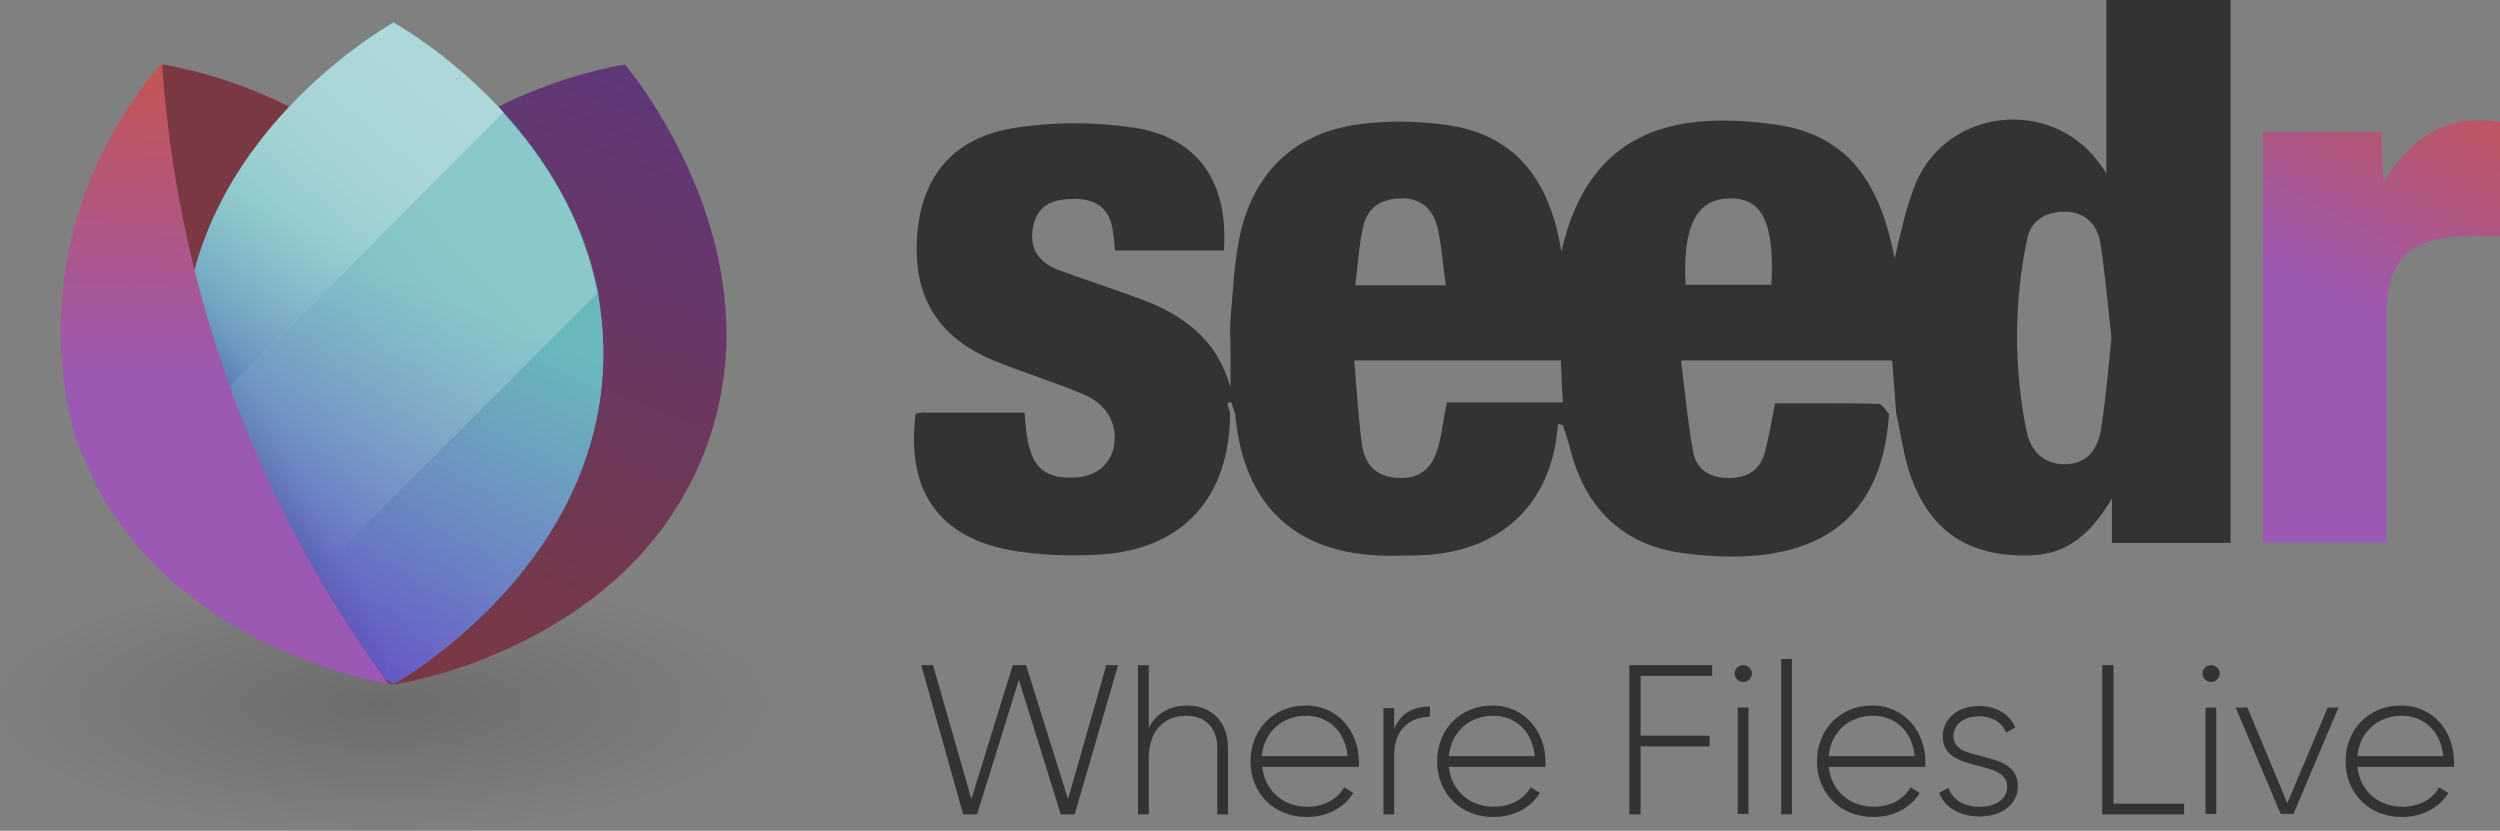 <svg version="1.1" id="Layer_1" xmlns="http://www.w3.org/2000/svg" xmlns:xlink="http://www.w3.org/1999/xlink" x="0" y="0" viewBox="0 0 489 162.5" style="enable-background:new 0 0 489 162.5" xml:space="preserve"><rect x="0" y="0" width="489" height="162.5" fill="#808080" stroke="none"/><style>.st0{fill:#333}.st2{enable-background:new}</style><path class="st0" d="M240.6 80.9c-.1 16.7-9.5 26.8-26 27.6-5.5.3-11.1.1-16.5-.8-14.5-2.5-20.9-11.7-19-26.8.5-.1 1.1-.2 1.7-.2h19.6c.2 1.7.2 3.2.5 4.7.8 5.4 3 7.8 7.7 8 4.9.3 8.2-1.8 9.2-5.7 1-4.2-1-8.4-5.5-10.4-6-2.6-12.2-4.4-18.2-6.9-9.5-4-14.8-10.9-14.8-21.6 0-12.9 6.1-21.6 18.7-23.7 7.9-1.3 16-1.3 24-.1 12.5 2 18.3 10.8 17.4 24h-21.3c-.1-1.2-.2-2.4-.4-3.6-.5-4.3-2.9-6.4-7.3-6.5-4 0-7.3.8-8.3 5.3-.9 4.3 1 7.1 4.9 8.6 5.2 1.9 10.4 3.6 15.6 5.5 8.6 3.1 15.4 7.9 18.1 17.5v-6.5c0-2.4-.2-4.8 0-7.1.5-5.5.7-11.1 1.9-16.5 2.9-12.6 11.3-20.1 24.1-21.5 5-.6 10.1-.5 15.2.1 14.2 1.6 21.2 10.5 23.5 24.9 5.4-23.7 22-27.7 42.1-24.8 14.8 2.1 20.5 12.6 23.1 26.2.4-1.8.8-3.7 1.3-5.5.7-3.2 1.7-6.4 2.9-9.5 6.4-14.4 26.1-16.5 35.6-4 .3.5.7.9 1.6 2.3V0h24.3v106.2h-23.2v-8.7c-4 6.7-8.4 10.7-15.4 11.1-12.8.6-20.8-4.9-24.5-17.1-1-3.5-1.5-7.1-2.3-10.7l-.8-10.3h-41.3c.8 6.2 1.3 12.1 2.4 18 .7 3.5 3.4 5 7 5s6.1-1.6 7-5c.8-3 1.3-6.1 2-9.6 6.8 0 13.5-.1 20.3.1.7 0 1.3 1.3 2 2-1.7 25.6-20.3 29.8-40.3 27.2-11.9-1.6-19.2-8.9-22.1-20.5-.4-1.5-.9-3-1.4-4.5 0-.1-.3-.1-.9-.3-.3 1.8-.4 3.5-.8 5.2-2.6 11.9-11.4 19.3-24.2 20.4-2.8.2-5.7.2-8.5.2-17.9-.2-28.1-9.8-29.7-27.7-.3-.8-.5-1.6-.8-2.4-.3.1-.5.2-.8.3.2.6.5 1.3.6 2zM413 66.1c-.7-6.2-1.2-12.5-2.2-18.7-.6-3.5-3-6-6.9-6-3.7 0-6.7 1.7-7.4 5.4-2.6 12.4-2.6 25.2-.1 37.6.8 3.8 3.3 6.5 7.7 6.4s6.4-3.3 6.9-7.2c.9-5.7 1.4-11.5 2-17.5zm-148.1 4.4c.5 5.9.8 11.3 1.5 16.5.6 4 2.9 6.4 7.4 6.5s6.6-2.5 7.6-6.4c.7-2.7 1-5.5 1.6-8.4h22.7c-.2-3-.3-5.6-.4-8.2h-40.4zm81.6-14.8c.6-12.2-1.8-17-8.2-16.9s-9.2 5.3-8.6 16.9h16.8zm-63.7.1c-.6-4.1-.8-7.7-1.6-11.2s-3-5.8-7-5.8-6.8 1.8-7.6 5.7c-.8 3.6-1 7.3-1.5 11.3h17.7z"/><linearGradient id="SVGID_1_" gradientUnits="userSpaceOnUse" x1="433.29" y1="-515.485" x2="486.32" y2="-409.415" gradientTransform="matrix(1 0 0 -1 0 -406.71)"><stop offset="0" style="stop-color:#9c59b3"/><stop offset=".46" style="stop-color:#9c59b3"/><stop offset="1" style="stop-color:#cc533e"/></linearGradient><path d="M442.7 25.8h23c.2 3 .3 5.9.5 9.9 5.6-9 12.5-13.6 22.8-11.8v22.3c-2.7 0-5.5-.2-8.3 0-9.8.8-13.8 5.2-13.9 15v44.9h-24.2V25.8h.1z" style="fill:url(#SVGID_1_)"/><g class="st2"><path class="st0" d="M180.2 130.1h2.3l7.5 26.2 8.1-26.2h2.6l8.2 26.2 7.5-26.2h2.3l-8.5 29.2h-2.7l-8.2-26.3-8.2 26.3h-2.7l-8.2-29.2z"/></g><g class="st2"><path class="st0" d="M240.2 146.3v13h-2.1v-13c0-3.8-2.2-6.3-6.1-6.3-4.1 0-7.3 2.7-7.3 8.3v11h-2.1v-29.2h2.1v12.3c1.6-3.1 4.3-4.4 7.5-4.4 4.9 0 8 3.3 8 8.3zm25.6 2.7v1h-18.9c.5 4.7 4.1 7.8 8.8 7.8 3.4 0 6-1.6 7.2-3.8l1.8 1.1c-1.7 2.8-5 4.7-9.1 4.7-6.4 0-11-4.6-11-10.9 0-6.1 4.4-10.9 10.8-10.9s10.4 5.2 10.4 11zm-19-1.1h16.8c-.5-5.1-4-7.9-8.1-7.9-4.8 0-8.3 3.3-8.7 7.9z"/></g><g class="st2"><path class="st0" d="M279.7 138.2v2c-3.6 0-7 2.2-7 7.5v11.6h-2.1v-20.8h2.1v4.1c1.4-3.4 4.1-4.4 7-4.4z"/></g><g class="st2"><path class="st0" d="M302.3 149v1h-18.9c.5 4.7 4.1 7.8 8.8 7.8 3.4 0 6-1.6 7.2-3.8l1.8 1.1c-1.7 2.8-5 4.7-9.1 4.7-6.4 0-11-4.6-11-10.9 0-6.1 4.4-10.9 10.8-10.9s10.4 5.2 10.4 11zm-18.9-1.1h16.8c-.5-5.1-4-7.9-8.1-7.9-4.8 0-8.3 3.3-8.7 7.9zm37.5-15.7v11.7h13.5v2.1h-13.5v13.3h-2.2v-29.2h16.2v2.1h-14zm18.4-.5c0-.9.8-1.6 1.7-1.6s1.7.8 1.7 1.6c0 .9-.8 1.7-1.7 1.7s-1.7-.7-1.7-1.7zm.6 6.7h2.1v20.8h-2.1v-20.8zm8.5-9.5h2.1v30.4h-2.1v-30.4z"/></g><g class="st2"><path class="st0" d="M376.6 149v1h-18.9c.5 4.7 4.1 7.8 8.8 7.8 3.4 0 6-1.6 7.2-3.8l1.8 1.1c-1.7 2.8-5 4.7-9.1 4.7-6.4 0-11-4.6-11-10.9 0-6.1 4.4-10.9 10.8-10.9s10.4 5.2 10.4 11zm-18.9-1.1h16.8c-.5-5.1-4-7.9-8.1-7.9-4.9 0-8.3 3.3-8.7 7.9z"/></g><g class="st2"><path class="st0" d="M394.7 153.8c0 3.4-3 5.9-7.5 5.9-4.2 0-6.9-2-7.9-4.6l1.8-1c.8 2.3 3 3.7 6.1 3.7 2.9 0 5.4-1.3 5.4-3.9 0-5.7-12.6-2.4-12.6-9.9 0-3.3 2.8-5.9 7.1-5.9 3.4 0 6 1.6 7.1 4.2l-1.8 1c-.9-2.2-3-3.2-5.3-3.2-2.7 0-5 1.4-5 3.9-.1 5.5 12.6 2.2 12.6 9.8zm32.5 3.4v2.1h-16v-29.2h2.2v27.1h13.8zm3.6-25.5c0-.9.8-1.6 1.7-1.6s1.7.8 1.7 1.6c0 .9-.8 1.7-1.7 1.7s-1.7-.7-1.7-1.7zm.6 6.7h2.1v20.8h-2.1v-20.8z"/></g><g class="st2"><path class="st0" d="m457.4 138.4-8.8 20.8h-2.5l-8.8-20.8h2.3l7.8 18.7 7.9-18.7h2.1z"/></g><g class="st2"><path class="st0" d="M480 149v1h-18.9c.5 4.7 4.1 7.8 8.8 7.8 3.4 0 6-1.6 7.2-3.8l1.8 1.1c-1.7 2.8-5 4.7-9.1 4.7-6.4 0-11-4.6-11-10.9 0-6.1 4.4-10.9 10.8-10.9 6.5 0 10.4 5.2 10.4 11zm-18.9-1.1h16.8c-.5-5.1-4-7.9-8.1-7.9-4.8 0-8.3 3.3-8.7 7.9z"/></g><radialGradient id="SVGID_00000042718914037763260450000007867123940379416212_" cx="774.545" cy="-544.419" r="24.77" gradientTransform="matrix(3.07 0 0 -1 -2303.186 -406.71)" gradientUnits="userSpaceOnUse"><stop offset="0" style="stop-color:#000"/><stop offset="1" style="stop-color:#000;stop-opacity:0"/></radialGradient><ellipse style="opacity:.15;fill:url(#SVGID_00000042718914037763260450000007867123940379416212_);enable-background:new" cx="76.1" cy="137.7" rx="76.1" ry="24.7"/><path d="M92.8 58.9c14.6 39.4-15.9 75-15.9 75-8.6-1.6-16.8-4.3-24.7-8.2-10.4-5.1-21.9-13.1-30-25.6-2.5-3.9-4.7-8.1-6.3-12.5-14.5-39.4 16-75 16-75 9.1 1.7 18 4.7 26.3 9.1C68.7 27 80 35.4 87.8 48.3c2 3.3 3.7 6.9 5 10.6z" style="fill:#7a3843"/><linearGradient id="SVGID_00000011739796330291064740000006131017082607344805_" gradientUnits="userSpaceOnUse" x1="78.291" y1="-535.877" x2="123.813" y2="-416.883" gradientTransform="matrix(1 0 0 -1 0 -406.71)"><stop offset="0" style="stop-color:#7a3843"/><stop offset="1" style="stop-color:#5e377a"/></linearGradient><path style="fill:url(#SVGID_00000011739796330291064740000006131017082607344805_)" d="M61.2 58.9c-14.6 39.4 15.9 75 15.9 75 8.6-1.6 16.8-4.3 24.7-8.2 10.4-5.1 21.9-13.1 30-25.6 2.5-3.9 4.7-8.1 6.3-12.5 14.7-39.4-15.9-75-15.9-75-9.1 1.7-18 4.7-26.3 9.1C85.5 27 74.1 35.4 66.4 48.3c-2.1 3.3-3.8 6.9-5.2 10.6z"/><linearGradient id="SVGID_00000119082833230174791100000015217968181607607700_" gradientUnits="userSpaceOnUse" x1="43.019" y1="-547.645" x2="118.1" y2="-388.968" gradientTransform="matrix(1 0 0 -1 0 -406.71)"><stop offset="0" style="stop-color:#693ecc"/><stop offset=".54" style="stop-color:#59b0b3"/><stop offset="1" style="stop-color:#59b0b3"/></linearGradient><path style="fill:url(#SVGID_00000119082833230174791100000015217968181607607700_)" d="M118 69.1c0 42-41 64.7-41 64.7s-41-22.7-41-64.7S77 4.4 77 4.4s41 22.7 41 64.7z"/><linearGradient id="SVGID_00000080171020207469397250000009705165960419345538_" gradientUnits="userSpaceOnUse" x1="42.991" y1="-547.632" x2="118.071" y2="-388.954" gradientTransform="matrix(1 0 0 -1 0 -406.71)"><stop offset="0" style="stop-color:#693ecc"/><stop offset=".54" style="stop-color:#59b0b3"/><stop offset="1" style="stop-color:#59b0b3"/></linearGradient><path style="fill:url(#SVGID_00000080171020207469397250000009705165960419345538_)" d="M118 69.1c0 42-41 64.7-41 64.7-7.4-4.5-14.3-10-20.3-16.3-7.9-8.5-15.9-20-19.2-34.5-1.1-4.6-1.6-9.2-1.6-13.9C35.9 27.1 77 4.4 77 4.4 85 9.2 92.3 15.2 98.5 22c7.9 8.7 15.6 20.5 18.5 35.3.6 4 1 7.9 1 11.8z"/><linearGradient id="SVGID_00000029036396114241826590000012344884663363514525_" gradientUnits="userSpaceOnUse" x1="114.823" y1="-487.521" x2="66.541" y2="-530.12" gradientTransform="matrix(1 0 0 -1 0 -406.71)"><stop offset="0" style="stop-color:#fff"/><stop offset=".12" style="stop-color:#fff;stop-opacity:.98"/><stop offset=".24" style="stop-color:#fff;stop-opacity:.93"/><stop offset=".37" style="stop-color:#fff;stop-opacity:.85"/><stop offset=".5" style="stop-color:#fff;stop-opacity:.73"/><stop offset=".63" style="stop-color:#fff;stop-opacity:.58"/><stop offset=".77" style="stop-color:#fff;stop-opacity:.4"/><stop offset=".9" style="stop-color:#fff;stop-opacity:.19"/><stop offset="1" style="stop-color:#fff;stop-opacity:0"/></linearGradient><path style="opacity:.1;fill:url(#SVGID_00000029036396114241826590000012344884663363514525_);enable-background:new" d="M118 69.1c0 42-41 64.7-41 64.7-7.4-4.5-14.3-10-20.3-16.3l60.1-60.1c.8 3.9 1.2 7.8 1.2 11.7z"/><linearGradient id="SVGID_00000160869813991787996660000013576536543941587086_" gradientUnits="userSpaceOnUse" x1="105.535" y1="-449.998" x2="48.385" y2="-504.126" gradientTransform="matrix(1 0 0 -1 0 -406.71)"><stop offset="0" style="stop-color:#fff"/><stop offset=".12" style="stop-color:#fff;stop-opacity:.98"/><stop offset=".24" style="stop-color:#fff;stop-opacity:.93"/><stop offset=".37" style="stop-color:#fff;stop-opacity:.85"/><stop offset=".5" style="stop-color:#fff;stop-opacity:.73"/><stop offset=".63" style="stop-color:#fff;stop-opacity:.58"/><stop offset=".77" style="stop-color:#fff;stop-opacity:.4"/><stop offset=".9" style="stop-color:#fff;stop-opacity:.19"/><stop offset="1" style="stop-color:#fff;stop-opacity:0"/></linearGradient><path style="opacity:.3;fill:url(#SVGID_00000160869813991787996660000013576536543941587086_);enable-background:new" d="m116.8 57.4-60.1 60.1c-7.9-8.5-15.9-20-19.2-34.5l60.9-60.9c8 8.7 15.7 20.6 18.4 35.3z"/><linearGradient id="SVGID_00000011737671080394333650000011597636188285252792_" gradientUnits="userSpaceOnUse" x1="80.841" y1="-423.999" x2="38.25" y2="-475.996" gradientTransform="matrix(1 0 0 -1 0 -406.71)"><stop offset="0" style="stop-color:#fff"/><stop offset=".12" style="stop-color:#fff;stop-opacity:.98"/><stop offset=".24" style="stop-color:#fff;stop-opacity:.93"/><stop offset=".37" style="stop-color:#fff;stop-opacity:.85"/><stop offset=".5" style="stop-color:#fff;stop-opacity:.73"/><stop offset=".63" style="stop-color:#fff;stop-opacity:.58"/><stop offset=".77" style="stop-color:#fff;stop-opacity:.4"/><stop offset=".9" style="stop-color:#fff;stop-opacity:.19"/><stop offset="1" style="stop-color:#fff;stop-opacity:0"/></linearGradient><path style="opacity:.5;fill:url(#SVGID_00000011737671080394333650000011597636188285252792_);enable-background:new" d="M37.5 83.1c-1.1-4.6-1.6-9.2-1.6-13.9C35.9 27.1 77 4.4 77 4.4 85 9.2 92.3 15.2 98.5 22l-61 61.1z"/><defs><path id="SVGID_00000124851064546121507250000003742887427834160314_" d="M118 69.1c0 42-41 64.7-41 64.7s-41-22.7-41-64.7S77 4.4 77 4.4s41 22.7 41 64.7z"/></defs><clipPath id="SVGID_00000038412429919331190850000002714984669287195794_"><use xlink:href="#SVGID_00000124851064546121507250000003742887427834160314_" style="overflow:visible"/></clipPath><g style="clip-path:url(#SVGID_00000038412429919331190850000002714984669287195794_)"><linearGradient id="SVGID_00000066496794176214825820000007919096468209254059_" gradientUnits="userSpaceOnUse" x1="6020.035" y1="-4957.092" x2="6019.855" y2="-4893.197" gradientTransform="matrix(-.601 -1.141 .885 -.466 8009.275 4652.14)"><stop offset="0" style="stop-color:#000"/><stop offset=".76" style="stop-color:#000;stop-opacity:0"/></linearGradient><path style="opacity:.46;fill:url(#SVGID_00000066496794176214825820000007919096468209254059_);enable-background:new" d="M-.8 9.7c15.3-8 43 14.6 62 50.6s22 71.7 6.7 79.8c-15.3 8.1-43-14.6-62-50.6s-22-71.7-6.7-79.8z"/></g><linearGradient id="SVGID_00000038412473250912521470000002184906747115965871_" gradientUnits="userSpaceOnUse" x1="43.151" y1="-543.291" x2="46.351" y2="-408.04" gradientTransform="matrix(1 0 0 -1 0 -406.71)"><stop offset="0" style="stop-color:#9c59b3"/><stop offset=".46" style="stop-color:#9c59b3"/><stop offset="1" style="stop-color:#cc533e"/></linearGradient><path style="fill:url(#SVGID_00000038412473250912521470000002184906747115965871_)" d="m31.5 12.5.2.1c1.9 27.2 8.5 53.9 19.6 78.8 6.7 14.9 15 29.2 24.7 42.4-8.4-1.6-16.5-4.4-24.2-8.2-10.4-5.1-21.9-13.1-30-25.6-1-1.6-2-3.2-2.9-4.8-1.8-4.3-3.3-7.4-3.4-7.7-1.1-2.2-6-18.3-2.1-38.2 2.8-13.7 9.1-26.2 18.1-36.8z"/></svg>